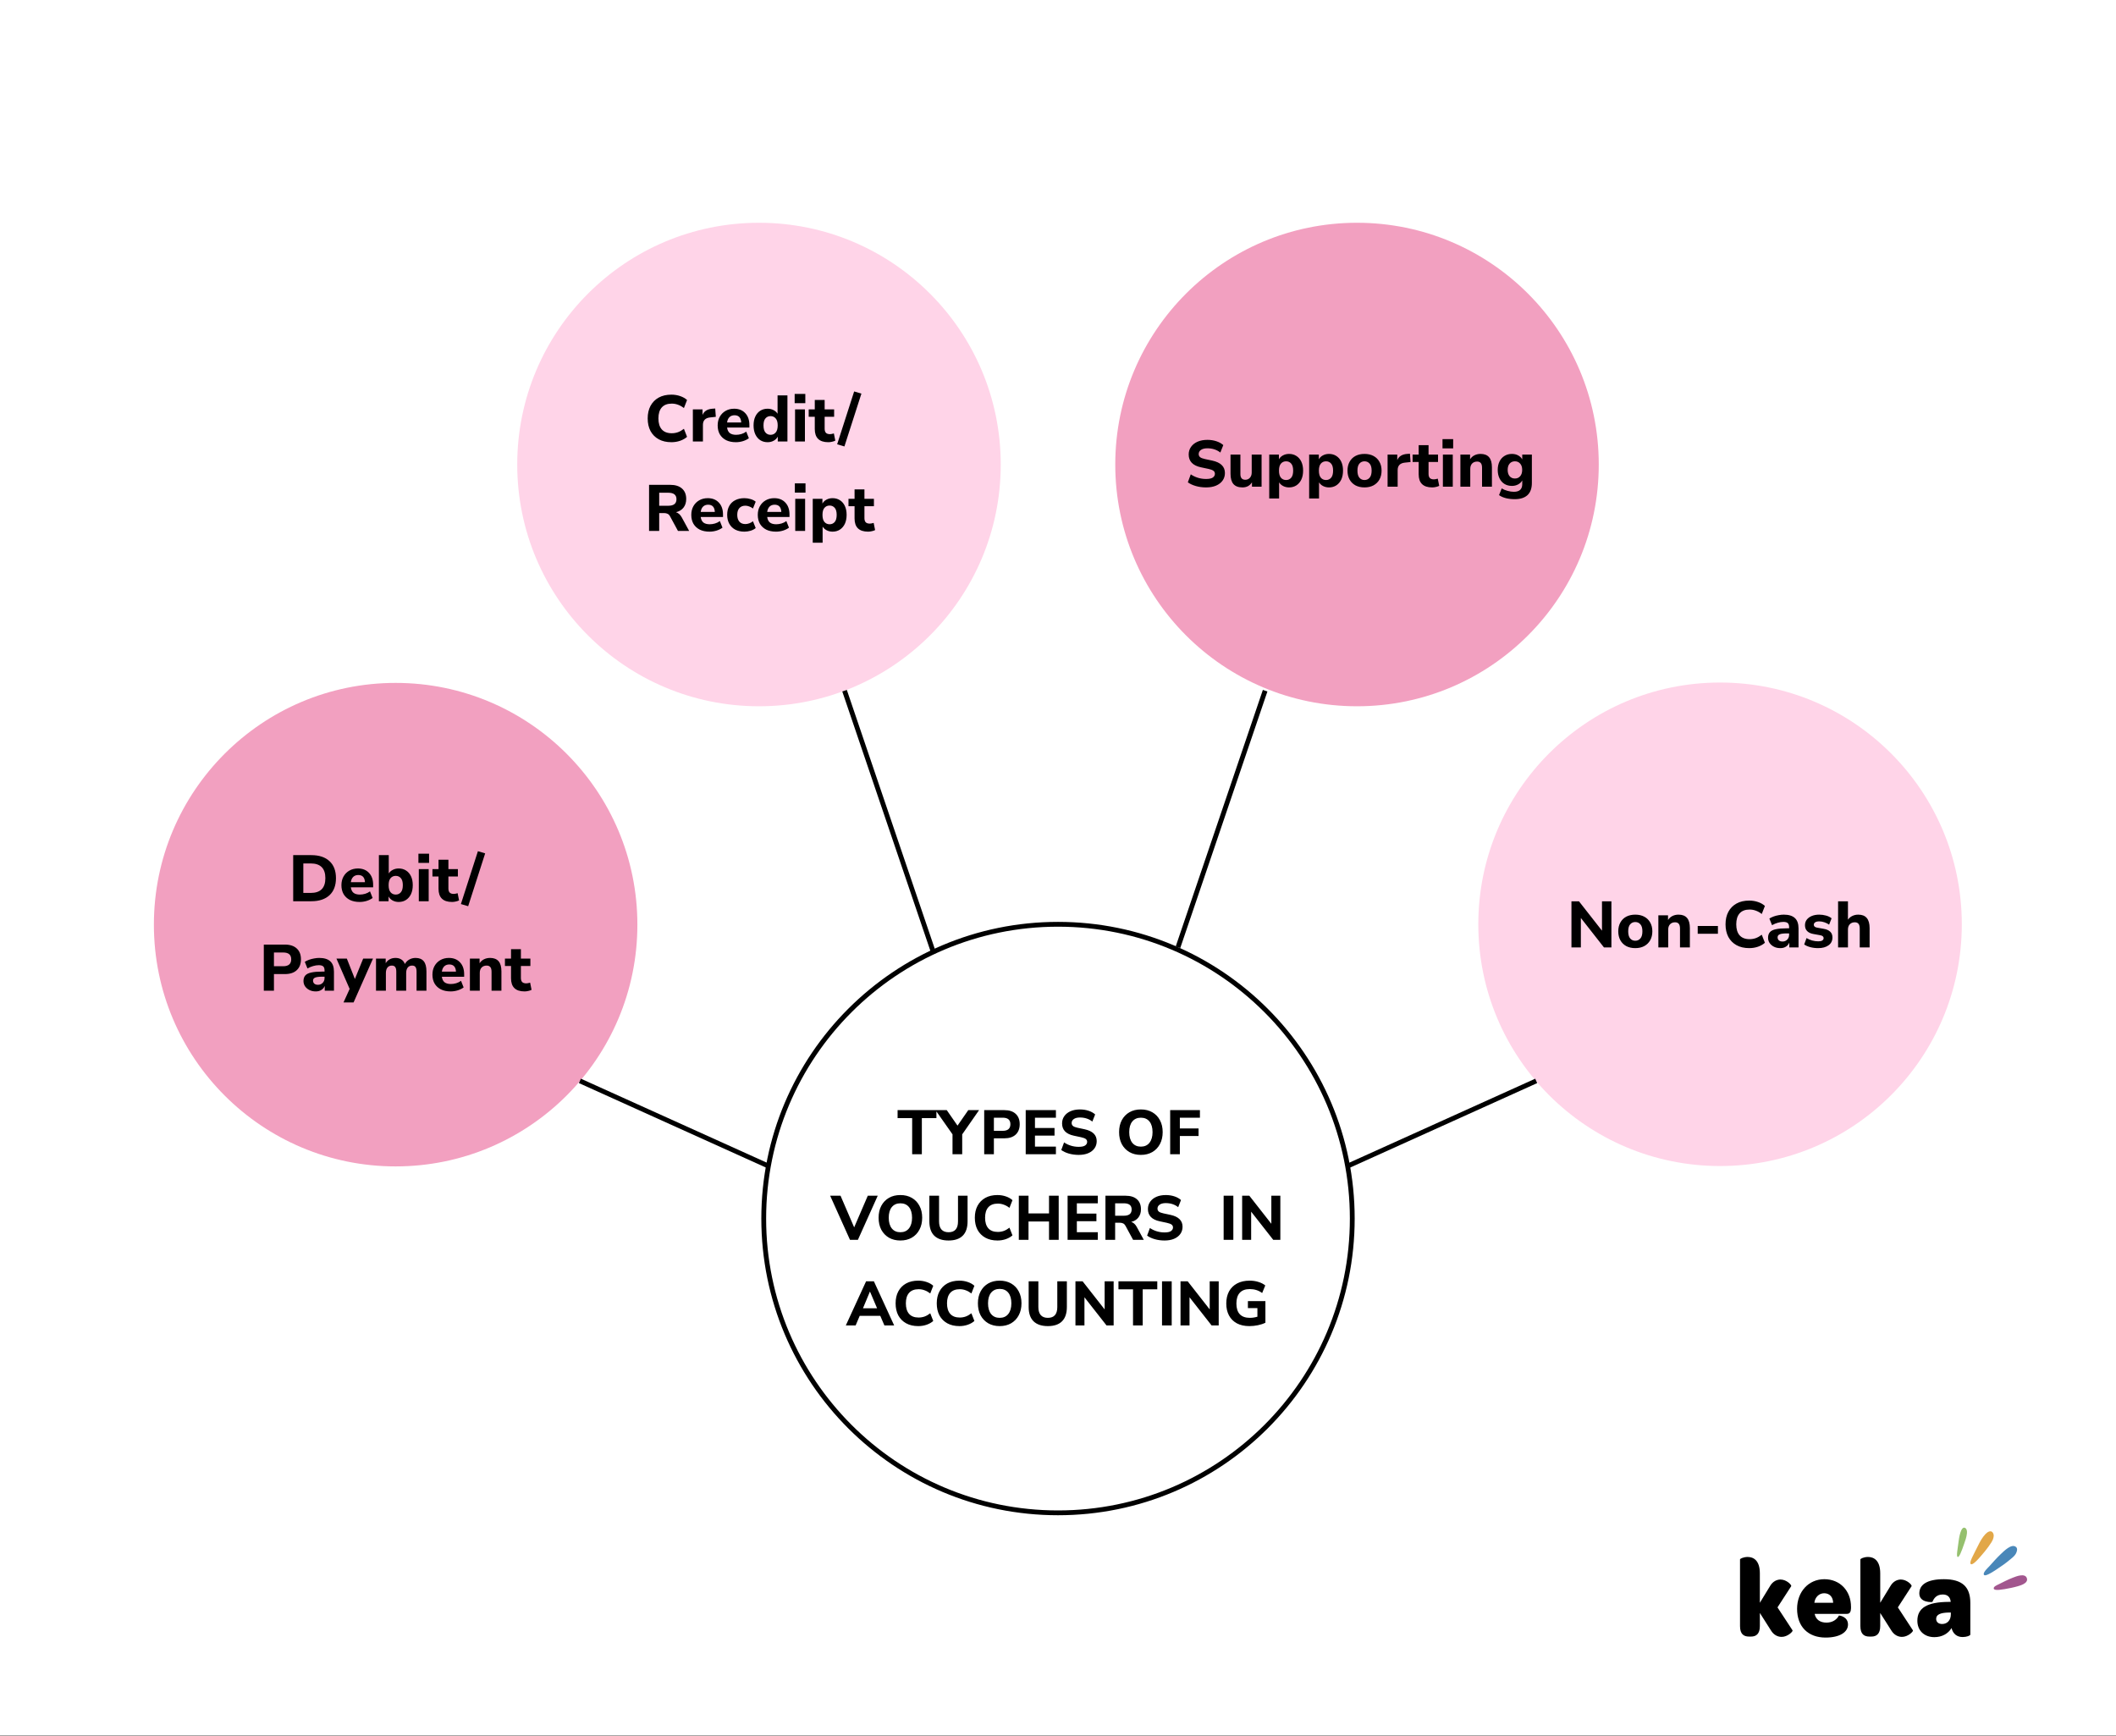 <svg width="2200" height="1805" viewBox="0 0 2200 1805" fill="none" xmlns="http://www.w3.org/2000/svg">
<rect x="0" y="0" width="2200" height="1805" fill="#333333" stroke="none"/>
<rect width="2200" height="1804.48" fill="white"/>
<path fill-rule="evenodd" clip-rule="evenodd" d="M2021.07 1641.86C2003.45 1641.86 1995.51 1647.56 1995.51 1656.68C1995.51 1666.61 2009.03 1665.78 2009.15 1665.44C2010.54 1661.94 2013.24 1657.75 2019.89 1657.75C2024.82 1657.75 2027.74 1660.43 2028.15 1665.44H2026.12C2003.46 1665.56 1993.47 1671.86 1993.47 1685.06C1993.47 1695.09 2000.43 1702.1 2011.18 1702.1C2018.92 1702.1 2025.47 1698.58 2029 1692.65C2030.62 1698.83 2034.69 1701.99 2040.59 1701.99C2044.57 1701.99 2048.54 1700.58 2048.54 1699.41V1666.5C2048.57 1649.92 2040.2 1641.86 2021.07 1641.86ZM2028.27 1678.5C2028.27 1684.34 2024.72 1688.43 2019.25 1688.43C2015.49 1688.43 2013.02 1686.44 2013.02 1683.07C2013.02 1678.64 2017.41 1676.75 2025.71 1676.52H2028.28V1678.51H2028.27V1678.5Z" fill="black"/>
<path fill-rule="evenodd" clip-rule="evenodd" d="M1988.89 1695.09L1973.21 1671.16L1987.5 1649.09C1988.04 1647.8 1982.55 1642.2 1976.32 1642.2C1972.77 1642.2 1968.38 1643.95 1965.49 1648.97L1954.87 1666.37V1635.78C1954.87 1622.13 1948.1 1618.74 1942.18 1618.74C1937.99 1618.74 1934.24 1620.49 1934.24 1621.3V1690.64C1934.24 1698.92 1938.11 1701.5 1943.58 1701.5H1945.72C1950.99 1701.5 1954.86 1698.7 1954.86 1690.64V1676.97L1966.34 1695.06C1969.35 1700.07 1973.75 1701.83 1977.5 1701.83C1983.63 1701.86 1989.41 1696.26 1988.89 1695.09Z" fill="black"/>
<path fill-rule="evenodd" clip-rule="evenodd" d="M1896.78 1641.86C1880.35 1641.86 1868.43 1654.93 1868.43 1672.67C1868.43 1691.22 1879.91 1702.54 1898.05 1702.54C1913.1 1702.54 1921.36 1696.7 1921.36 1688.99C1921.36 1680.47 1911.91 1679.42 1911.91 1679.65C1909.88 1683.62 1905.47 1687 1899.02 1687C1892.47 1687 1887.95 1683.98 1886.67 1677.9H1920.29C1923.4 1677.9 1924.38 1675.46 1924.48 1672.06V1670.67C1924.5 1653.99 1913.11 1641.86 1896.78 1641.86ZM1886.38 1666.39C1887.03 1660.67 1891.22 1656.46 1896.57 1656.46C1902.26 1656.46 1905.8 1660.43 1905.91 1666.39H1886.38Z" fill="black"/>
<path fill-rule="evenodd" clip-rule="evenodd" d="M1863.74 1695.09L1848.05 1671.16L1862.34 1649.09C1862.88 1647.8 1857.41 1642.2 1851.18 1642.2C1847.63 1642.2 1843.24 1643.95 1840.33 1648.97L1829.71 1666.37V1635.78C1829.71 1622.13 1822.94 1618.74 1817.04 1618.74C1812.85 1618.74 1809.1 1620.49 1809.1 1621.3V1690.64C1809.1 1698.92 1812.97 1701.5 1818.44 1701.5H1820.6C1825.86 1701.5 1829.72 1698.7 1829.72 1690.64V1676.97L1841.22 1695.06C1844.21 1700.07 1848.63 1701.83 1852.38 1701.83C1858.47 1701.86 1864.28 1696.26 1863.74 1695.09Z" fill="black"/>
<path fill-rule="evenodd" clip-rule="evenodd" d="M2045.04 1594.09C2044.72 1598.08 2042.83 1602.95 2042.11 1605.09C2039.41 1613 2036.98 1619.35 2035.38 1618.7C2033.8 1618.02 2035.25 1611.17 2036.33 1602.67C2036.74 1599.47 2038.63 1586.05 2043.19 1588.59C2044.84 1589.52 2045.24 1591.62 2045.04 1594.09Z" fill="#95C06E"/>
<path fill-rule="evenodd" clip-rule="evenodd" d="M2071.84 1600.98C2071.46 1601.85 2071.01 1602.69 2070.56 1603.38C2068.45 1606.78 2066.06 1609.97 2063.58 1613.01C2056.76 1621.27 2050.91 1627.79 2049 1626.08C2047.09 1624.35 2051.81 1616.7 2056.65 1606.77C2058.68 1602.6 2061.13 1598.29 2064.21 1595.01C2066.01 1593.1 2069.61 1590.48 2071.75 1593.24C2073.49 1595.5 2072.92 1598.48 2071.84 1600.98Z" fill="#E2A748"/>
<path fill-rule="evenodd" clip-rule="evenodd" d="M2103.64 1647.02C2101.57 1648.11 2099.18 1648.81 2097.72 1649.22C2095.52 1649.86 2093.29 1650.39 2091.04 1650.87C2081.48 1652.84 2073.58 1654.13 2072.92 1651.72C2072.33 1649.57 2076.21 1648.07 2077.53 1647.39C2082.52 1644.87 2087.59 1642.29 2092.77 1640.26C2096.17 1638.93 2105.35 1635.21 2107.29 1640.72C2108.34 1643.62 2106.25 1645.65 2103.64 1647.02Z" fill="#A2568E"/>
<path fill-rule="evenodd" clip-rule="evenodd" d="M2094.57 1617.17C2093.17 1618.84 2091.37 1620.21 2089.78 1621.52C2087.3 1623.61 2084.74 1625.55 2082.1 1627.4C2072.38 1634.21 2064.21 1639.48 2062.7 1637.31C2061.12 1635.05 2067.45 1629.38 2068.51 1628.19C2072.25 1624 2076 1619.75 2080.06 1615.9C2083.14 1613 2091.76 1604 2096.29 1608.61C2097.86 1610.22 2096.97 1613.12 2096.11 1614.85C2095.7 1615.7 2095.18 1616.45 2094.57 1617.17Z" fill="#4987B9"/>
<path d="M1100 1572.86C1268.97 1572.86 1405.95 1435.88 1405.95 1266.91C1405.95 1097.94 1268.97 960.96 1100 960.96C931.029 960.96 794.051 1097.94 794.051 1266.91C794.051 1435.88 931.029 1572.86 1100 1572.86Z" stroke="black" stroke-width="5" stroke-miterlimit="10"/>
<path d="M948.369 1200V1162.49H933.224V1154.17H973.589V1162.49H958.444V1200H948.369ZM990.326 1200V1179.33L972.646 1154.17H984.346L995.526 1170.29L1006.71 1154.17H1017.95L1000.4 1179.39V1200H990.326ZM1023.27 1200V1154.17H1044.2C1049.31 1154.17 1053.26 1155.47 1056.03 1158.07C1058.8 1160.63 1060.19 1164.21 1060.19 1168.8C1060.19 1173.39 1058.8 1176.99 1056.03 1179.59C1053.26 1182.19 1049.31 1183.49 1044.2 1183.49H1033.34V1200H1023.27ZM1033.34 1175.69H1042.51C1047.84 1175.69 1050.5 1173.39 1050.5 1168.8C1050.5 1164.29 1047.84 1162.04 1042.51 1162.04H1033.34V1175.69ZM1066.43 1200V1154.17H1097.83V1162.04H1076.05V1172.76H1096.4V1180.69H1076.05V1192.13H1097.83V1200H1066.43ZM1121.53 1200.72C1117.94 1200.72 1114.54 1200.26 1111.33 1199.35C1108.17 1198.44 1105.52 1197.2 1103.4 1195.64L1106.32 1187.71C1108.36 1189.14 1110.68 1190.27 1113.28 1191.09C1115.92 1191.92 1118.67 1192.33 1121.53 1192.33C1124.65 1192.33 1126.89 1191.85 1128.23 1190.9C1129.62 1189.9 1130.31 1188.67 1130.31 1187.19C1130.31 1185.94 1129.83 1184.94 1128.88 1184.2C1127.93 1183.47 1126.26 1182.84 1123.87 1182.32L1116.53 1180.76C1108.34 1179.03 1104.24 1174.78 1104.24 1168.02C1104.24 1165.12 1105.02 1162.58 1106.58 1160.41C1108.14 1158.2 1110.31 1156.49 1113.08 1155.28C1115.9 1154.07 1119.15 1153.46 1122.83 1153.46C1126 1153.46 1128.97 1153.91 1131.74 1154.82C1134.51 1155.73 1136.81 1157.01 1138.63 1158.66L1135.7 1166.07C1132.15 1163.25 1127.84 1161.84 1122.77 1161.84C1120.04 1161.84 1117.92 1162.39 1116.4 1163.47C1114.93 1164.51 1114.19 1165.87 1114.19 1167.56C1114.19 1168.82 1114.64 1169.84 1115.55 1170.62C1116.46 1171.4 1118.05 1172.03 1120.3 1172.5L1127.64 1174.06C1136.05 1175.88 1140.25 1180 1140.25 1186.41C1140.25 1189.27 1139.47 1191.79 1137.91 1193.95C1136.4 1196.08 1134.23 1197.75 1131.41 1198.96C1128.64 1200.13 1125.35 1200.72 1121.53 1200.72ZM1186.14 1200.72C1181.63 1200.72 1177.67 1199.74 1174.25 1197.79C1170.87 1195.8 1168.22 1193.04 1166.32 1189.53C1164.45 1185.98 1163.52 1181.82 1163.52 1177.05C1163.52 1172.29 1164.45 1168.15 1166.32 1164.64C1168.22 1161.09 1170.87 1158.33 1174.25 1156.38C1177.63 1154.43 1181.59 1153.46 1186.14 1153.46C1190.69 1153.46 1194.66 1154.43 1198.04 1156.38C1201.46 1158.33 1204.1 1161.09 1205.97 1164.64C1207.87 1168.15 1208.83 1172.27 1208.83 1176.99C1208.83 1181.76 1207.87 1185.92 1205.97 1189.47C1204.1 1193.02 1201.46 1195.8 1198.04 1197.79C1194.66 1199.74 1190.69 1200.72 1186.14 1200.72ZM1186.14 1192.13C1189.95 1192.13 1192.92 1190.81 1195.05 1188.17C1197.21 1185.48 1198.3 1181.78 1198.3 1177.05C1198.3 1172.29 1197.23 1168.6 1195.11 1166C1192.99 1163.36 1190 1162.04 1186.14 1162.04C1182.37 1162.04 1179.4 1163.36 1177.24 1166C1175.11 1168.6 1174.05 1172.29 1174.05 1177.05C1174.05 1181.78 1175.11 1185.48 1177.24 1188.17C1179.4 1190.81 1182.37 1192.13 1186.14 1192.13ZM1216.62 1200V1154.17H1247.56V1162.04H1226.69V1173.22H1246.13V1181.08H1226.69V1200H1216.62ZM883.716 1289L863.111 1243.17H873.901L888.071 1276.06L902.241 1243.17H912.576L891.971 1289H883.716ZM936.107 1289.72C931.6 1289.72 927.635 1288.74 924.212 1286.79C920.832 1284.8 918.188 1282.04 916.282 1278.53C914.418 1274.98 913.487 1270.82 913.487 1266.05C913.487 1261.29 914.418 1257.15 916.282 1253.64C918.188 1250.09 920.832 1247.33 924.212 1245.38C927.592 1243.43 931.557 1242.46 936.107 1242.46C940.657 1242.46 944.622 1243.43 948.002 1245.38C951.425 1247.33 954.068 1250.09 955.932 1253.64C957.838 1257.15 958.792 1261.27 958.792 1265.99C958.792 1270.76 957.838 1274.92 955.932 1278.47C954.068 1282.02 951.425 1284.8 948.002 1286.79C944.622 1288.74 940.657 1289.72 936.107 1289.72ZM936.107 1281.13C939.92 1281.13 942.888 1279.81 945.012 1277.17C947.178 1274.48 948.262 1270.78 948.262 1266.05C948.262 1261.29 947.2 1257.6 945.077 1255C942.953 1252.36 939.963 1251.04 936.107 1251.04C932.337 1251.04 929.368 1252.36 927.202 1255C925.078 1257.6 924.017 1261.29 924.017 1266.05C924.017 1270.78 925.078 1274.48 927.202 1277.17C929.368 1279.81 932.337 1281.13 936.107 1281.13ZM986.215 1289.72C979.715 1289.72 974.754 1288.05 971.33 1284.71C967.95 1281.37 966.26 1276.41 966.26 1269.82V1243.17H976.335V1269.89C976.335 1273.62 977.18 1276.43 978.87 1278.34C980.56 1280.2 983.009 1281.13 986.215 1281.13C992.759 1281.13 996.03 1277.39 996.03 1269.89V1243.17H1005.98V1269.82C1005.98 1276.41 1004.31 1281.37 1000.97 1284.71C997.634 1288.05 992.715 1289.72 986.215 1289.72ZM1037.12 1289.72C1032.18 1289.72 1027.96 1288.74 1024.45 1286.79C1020.94 1284.84 1018.23 1282.11 1016.32 1278.6C1014.46 1275.05 1013.53 1270.86 1013.53 1266.05C1013.53 1261.29 1014.46 1257.15 1016.32 1253.64C1018.23 1250.09 1020.94 1247.33 1024.45 1245.38C1027.96 1243.43 1032.18 1242.46 1037.12 1242.46C1040.15 1242.46 1043.06 1242.94 1045.83 1243.89C1048.6 1244.84 1050.88 1246.14 1052.66 1247.79L1049.54 1255.78C1047.59 1254.27 1045.61 1253.16 1043.62 1252.47C1041.67 1251.73 1039.61 1251.36 1037.45 1251.36C1033.07 1251.36 1029.75 1252.64 1027.5 1255.2C1025.29 1257.71 1024.19 1261.33 1024.19 1266.05C1024.19 1270.78 1025.29 1274.42 1027.5 1276.97C1029.75 1279.53 1033.07 1280.81 1037.45 1280.81C1039.61 1280.81 1041.67 1280.46 1043.62 1279.77C1045.61 1279.03 1047.59 1277.91 1049.54 1276.39L1052.66 1284.38C1050.88 1285.99 1048.6 1287.29 1045.83 1288.28C1043.06 1289.24 1040.15 1289.72 1037.12 1289.72ZM1059.26 1289V1243.17H1069.34V1261.57H1090.66V1243.17H1100.73V1289H1090.66V1269.95H1069.34V1289H1059.26ZM1109.98 1289V1243.17H1141.37V1251.04H1119.6V1261.76H1139.94V1269.69H1119.6V1281.13H1141.37V1289H1109.98ZM1149.33 1289V1243.17H1170.26C1175.38 1243.17 1179.32 1244.41 1182.09 1246.88C1184.87 1249.35 1186.25 1252.79 1186.25 1257.21C1186.25 1260.64 1185.37 1263.5 1183.59 1265.79C1181.86 1268.05 1179.36 1269.59 1176.11 1270.41C1178.41 1271.1 1180.3 1272.77 1181.77 1275.41L1189.18 1289H1178.06L1170.13 1274.37C1169.48 1273.2 1168.68 1272.4 1167.73 1271.97C1166.78 1271.49 1165.65 1271.25 1164.35 1271.25H1159.41V1289H1149.33ZM1159.41 1263.97H1168.44C1173.86 1263.97 1176.57 1261.81 1176.57 1257.47C1176.57 1253.18 1173.86 1251.04 1168.44 1251.04H1159.41V1263.97ZM1210.78 1289.72C1207.19 1289.72 1203.78 1289.26 1200.58 1288.35C1197.41 1287.44 1194.77 1286.2 1192.65 1284.64L1195.57 1276.71C1197.61 1278.14 1199.93 1279.27 1202.53 1280.09C1205.17 1280.92 1207.92 1281.33 1210.78 1281.33C1213.9 1281.33 1216.13 1280.85 1217.48 1279.9C1218.86 1278.9 1219.56 1277.67 1219.56 1276.19C1219.56 1274.94 1219.08 1273.94 1218.13 1273.2C1217.17 1272.47 1215.51 1271.84 1213.12 1271.32L1205.78 1269.76C1197.59 1268.03 1193.49 1263.78 1193.49 1257.02C1193.49 1254.12 1194.27 1251.58 1195.83 1249.41C1197.39 1247.2 1199.56 1245.49 1202.33 1244.28C1205.15 1243.07 1208.4 1242.46 1212.08 1242.46C1215.25 1242.46 1218.21 1242.91 1220.99 1243.82C1223.76 1244.73 1226.06 1246.01 1227.88 1247.66L1224.95 1255.07C1221.4 1252.25 1217.09 1250.84 1212.02 1250.84C1209.29 1250.84 1207.16 1251.39 1205.65 1252.47C1204.17 1253.51 1203.44 1254.87 1203.44 1256.56C1203.44 1257.82 1203.89 1258.84 1204.8 1259.62C1205.71 1260.4 1207.29 1261.03 1209.55 1261.5L1216.89 1263.06C1225.3 1264.88 1229.5 1269 1229.5 1275.41C1229.5 1278.27 1228.72 1280.79 1227.16 1282.95C1225.65 1285.08 1223.48 1286.75 1220.66 1287.96C1217.89 1289.13 1214.6 1289.72 1210.78 1289.72ZM1272.22 1289V1243.17H1282.3V1289H1272.22ZM1291.46 1289V1243.17H1298.93L1321.81 1272.36V1243.17H1331.17V1289H1323.76L1300.82 1259.75V1289H1291.46ZM879.404 1378L900.464 1332.17H908.589L929.649 1378H919.509L915.219 1368.05H893.834L889.609 1378H879.404ZM904.429 1342.9L897.214 1360.19H911.904L904.559 1342.9H904.429ZM954.76 1378.72C949.82 1378.72 945.595 1377.74 942.085 1375.79C938.575 1373.84 935.867 1371.11 933.96 1367.6C932.097 1364.05 931.165 1359.86 931.165 1355.05C931.165 1350.29 932.097 1346.15 933.96 1342.64C935.867 1339.09 938.575 1336.33 942.085 1334.38C945.595 1332.43 949.82 1331.46 954.76 1331.46C957.793 1331.46 960.697 1331.94 963.47 1332.89C966.243 1333.84 968.518 1335.14 970.295 1336.79L967.175 1344.78C965.225 1343.27 963.253 1342.16 961.26 1341.47C959.31 1340.73 957.252 1340.36 955.085 1340.36C950.708 1340.36 947.393 1341.64 945.14 1344.2C942.93 1346.71 941.825 1350.33 941.825 1355.05C941.825 1359.78 942.93 1363.42 945.14 1365.97C947.393 1368.53 950.708 1369.81 955.085 1369.81C957.252 1369.81 959.31 1369.46 961.26 1368.77C963.253 1368.03 965.225 1366.91 967.175 1365.39L970.295 1373.38C968.518 1374.99 966.243 1376.29 963.47 1377.28C960.697 1378.24 957.793 1378.72 954.76 1378.72ZM997.543 1378.72C992.603 1378.72 988.378 1377.74 984.868 1375.79C981.358 1373.84 978.65 1371.11 976.743 1367.6C974.88 1364.05 973.948 1359.86 973.948 1355.05C973.948 1350.29 974.88 1346.15 976.743 1342.64C978.65 1339.09 981.358 1336.33 984.868 1334.38C988.378 1332.43 992.603 1331.46 997.543 1331.46C1000.58 1331.46 1003.48 1331.94 1006.25 1332.89C1009.03 1333.84 1011.3 1335.14 1013.08 1336.79L1009.96 1344.78C1008.01 1343.27 1006.04 1342.16 1004.04 1341.47C1002.09 1340.73 1000.03 1340.36 997.868 1340.36C993.492 1340.36 990.177 1341.64 987.923 1344.2C985.713 1346.71 984.608 1350.33 984.608 1355.05C984.608 1359.78 985.713 1363.42 987.923 1365.97C990.177 1368.53 993.492 1369.81 997.868 1369.81C1000.03 1369.81 1002.09 1369.46 1004.04 1368.77C1006.04 1368.03 1008.01 1366.91 1009.96 1365.39L1013.08 1373.38C1011.3 1374.99 1009.03 1376.29 1006.25 1377.28C1003.48 1378.24 1000.58 1378.72 997.543 1378.72ZM1039.35 1378.72C1034.84 1378.72 1030.88 1377.74 1027.46 1375.79C1024.08 1373.8 1021.43 1371.04 1019.53 1367.53C1017.66 1363.98 1016.73 1359.82 1016.73 1355.05C1016.73 1350.29 1017.66 1346.15 1019.53 1342.64C1021.43 1339.09 1024.08 1336.33 1027.46 1334.38C1030.84 1332.43 1034.8 1331.46 1039.35 1331.46C1043.9 1331.46 1047.87 1332.43 1051.25 1334.38C1054.67 1336.33 1057.31 1339.09 1059.18 1342.64C1061.08 1346.15 1062.04 1350.27 1062.04 1354.99C1062.04 1359.76 1061.08 1363.92 1059.18 1367.47C1057.31 1371.02 1054.67 1373.8 1051.25 1375.79C1047.87 1377.74 1043.9 1378.72 1039.35 1378.72ZM1039.35 1370.13C1043.16 1370.13 1046.13 1368.81 1048.26 1366.17C1050.42 1363.48 1051.51 1359.78 1051.51 1355.05C1051.51 1350.29 1050.44 1346.6 1048.32 1344C1046.2 1341.36 1043.21 1340.04 1039.35 1340.04C1035.58 1340.04 1032.61 1341.36 1030.45 1344C1028.32 1346.6 1027.26 1350.29 1027.26 1355.05C1027.26 1359.78 1028.32 1363.48 1030.45 1366.17C1032.61 1368.81 1035.58 1370.13 1039.35 1370.13ZM1089.46 1378.72C1082.96 1378.72 1078 1377.05 1074.57 1373.71C1071.19 1370.37 1069.5 1365.41 1069.5 1358.82V1332.17H1079.58V1358.89C1079.58 1362.62 1080.42 1365.43 1082.11 1367.34C1083.8 1369.2 1086.25 1370.13 1089.46 1370.13C1096 1370.13 1099.27 1366.39 1099.27 1358.89V1332.17H1109.22V1358.82C1109.22 1365.41 1107.55 1370.37 1104.21 1373.71C1100.88 1377.05 1095.96 1378.72 1089.46 1378.72ZM1118.14 1378V1332.17H1125.61L1148.49 1361.36V1332.17H1157.85V1378H1150.44L1127.5 1348.75V1378H1118.14ZM1178 1378V1340.49H1162.85V1332.17H1203.22V1340.49H1188.07V1378H1178ZM1208.15 1378V1332.17H1218.22V1378H1208.15ZM1227.38 1378V1332.17H1234.85L1257.73 1361.36V1332.17H1267.09V1378H1259.68L1236.74 1348.75V1378H1227.38ZM1299 1378.72C1293.85 1378.72 1289.47 1377.74 1285.87 1375.79C1282.32 1373.84 1279.61 1371.11 1277.75 1367.6C1275.89 1364.09 1274.95 1359.97 1274.95 1355.25C1274.95 1350.4 1275.91 1346.19 1277.81 1342.64C1279.76 1339.09 1282.56 1336.33 1286.2 1334.38C1289.84 1332.43 1294.22 1331.46 1299.33 1331.46C1302.54 1331.46 1305.57 1331.91 1308.43 1332.82C1311.33 1333.73 1313.69 1334.95 1315.51 1336.46L1312.26 1344.33C1310.27 1342.86 1308.23 1341.82 1306.15 1341.21C1304.07 1340.56 1301.82 1340.23 1299.39 1340.23C1294.76 1340.23 1291.27 1341.53 1288.93 1344.13C1286.63 1346.69 1285.48 1350.4 1285.48 1355.25C1285.48 1360.15 1286.65 1363.85 1288.99 1366.36C1291.38 1368.88 1294.89 1370.13 1299.52 1370.13C1301.99 1370.13 1304.59 1369.74 1307.32 1368.96V1359.99H1297.44V1352.71H1315.64V1375.2C1313.39 1376.33 1310.79 1377.2 1307.84 1377.8C1304.9 1378.41 1301.95 1378.72 1299 1378.72Z" fill="black"/>
<path d="M1410.88 734.29C1549.69 734.29 1662.22 621.761 1662.22 482.95C1662.22 344.139 1549.69 231.61 1410.88 231.61C1272.07 231.61 1159.54 344.139 1159.54 482.95C1159.54 621.761 1272.07 734.29 1410.88 734.29Z" fill="#F2A0C0"/>
<path d="M789.117 734.29C927.929 734.29 1040.46 621.761 1040.46 482.95C1040.46 344.139 927.929 231.61 789.117 231.61C650.306 231.61 537.777 344.139 537.777 482.95C537.777 621.761 650.306 734.29 789.117 734.29Z" fill="#FFD4E8"/>
<path d="M698.084 459.748C692.916 459.748 688.496 458.728 684.824 456.688C681.152 454.648 678.319 451.792 676.324 448.12C674.375 444.403 673.4 440.028 673.4 434.996C673.4 430.01 674.375 425.68 676.324 422.008C678.319 418.291 681.152 415.412 684.824 413.372C688.496 411.332 692.916 410.312 698.084 410.312C701.257 410.312 704.295 410.811 707.196 411.808C710.097 412.806 712.477 414.166 714.336 415.888L711.072 424.252C709.032 422.666 706.969 421.51 704.884 420.784C702.844 420.014 700.691 419.628 698.424 419.628C693.845 419.628 690.377 420.966 688.02 423.64C685.708 426.27 684.552 430.055 684.552 434.996C684.552 439.938 685.708 443.746 688.02 446.42C690.377 449.095 693.845 450.432 698.424 450.432C700.691 450.432 702.844 450.07 704.884 449.344C706.969 448.574 709.032 447.395 711.072 445.808L714.336 454.172C712.477 455.85 710.097 457.21 707.196 458.252C704.295 459.25 701.257 459.748 698.084 459.748ZM720.362 459V425.612H730.426V431.392C732.013 427.494 735.413 425.34 740.626 424.932L743.618 424.728L744.23 433.364L738.45 433.976C733.373 434.475 730.834 437.059 730.834 441.728V459H720.362ZM765.128 459.748C761.184 459.748 757.784 459.046 754.928 457.64C752.117 456.19 749.941 454.172 748.4 451.588C746.904 448.959 746.156 445.876 746.156 442.34C746.156 438.895 746.881 435.88 748.332 433.296C749.828 430.667 751.845 428.627 754.384 427.176C756.968 425.68 759.937 424.932 763.292 424.932C768.142 424.932 771.996 426.474 774.852 429.556C777.708 432.594 779.136 436.719 779.136 441.932V444.516H755.948C756.31 447.146 757.262 449.072 758.804 450.296C760.39 451.475 762.566 452.064 765.332 452.064C767.145 452.064 768.981 451.792 770.84 451.248C772.698 450.704 774.376 449.866 775.872 448.732L778.592 455.6C776.914 456.87 774.852 457.89 772.404 458.66C770.001 459.386 767.576 459.748 765.128 459.748ZM763.7 431.732C761.524 431.732 759.756 432.39 758.396 433.704C757.081 435.019 756.265 436.855 755.948 439.212H770.636C770.364 434.226 768.052 431.732 763.7 431.732ZM798.096 459.748C795.195 459.748 792.633 459.046 790.412 457.64C788.236 456.19 786.536 454.172 785.312 451.588C784.088 448.959 783.476 445.854 783.476 442.272C783.476 438.691 784.088 435.608 785.312 433.024C786.536 430.44 788.236 428.446 790.412 427.04C792.633 425.635 795.195 424.932 798.096 424.932C800.317 424.932 802.357 425.408 804.216 426.36C806.075 427.312 807.48 428.582 808.432 430.168V411.06H818.7V459H808.636V453.968C807.729 455.736 806.324 457.142 804.42 458.184C802.561 459.227 800.453 459.748 798.096 459.748ZM801.156 452.064C803.332 452.064 805.1 451.271 806.46 449.684C807.865 448.098 808.568 445.627 808.568 442.272C808.568 438.963 807.865 436.538 806.46 434.996C805.1 433.41 803.332 432.616 801.156 432.616C798.98 432.616 797.212 433.41 795.852 434.996C794.492 436.538 793.812 438.963 793.812 442.272C793.812 445.627 794.492 448.098 795.852 449.684C797.212 451.271 798.98 452.064 801.156 452.064ZM826.204 419.152V409.564H837.288V419.152H826.204ZM826.612 459V425.612H836.88V459H826.612ZM861.195 459.748C851.811 459.748 847.119 455.192 847.119 446.08V433.296H840.795V425.612H847.119V415.82H857.387V425.612H867.247V433.296H857.387V445.672C857.387 447.576 857.818 449.004 858.679 449.956C859.586 450.908 861.014 451.384 862.963 451.384C863.553 451.384 864.165 451.316 864.799 451.18C865.479 451.044 866.205 450.863 866.975 450.636L868.471 458.116C867.519 458.615 866.386 459 865.071 459.272C863.757 459.59 862.465 459.748 861.195 459.748ZM877.93 464.168L870.382 461.924L888.062 406.98L895.61 409.224L877.93 464.168ZM674.828 552V504.06H696.724C702.073 504.06 706.199 505.352 709.1 507.936C712.001 510.52 713.452 514.124 713.452 518.748C713.452 522.33 712.523 525.322 710.664 527.724C708.851 530.082 706.244 531.691 702.844 532.552C705.247 533.278 707.219 535.023 708.76 537.788L716.512 552H704.884L696.588 536.7C695.908 535.476 695.069 534.638 694.072 534.184C693.075 533.686 691.896 533.436 690.536 533.436H685.368V552H674.828ZM685.368 525.82H694.82C700.487 525.82 703.32 523.554 703.32 519.02C703.32 514.532 700.487 512.288 694.82 512.288H685.368V525.82ZM737.702 552.748C733.758 552.748 730.358 552.046 727.502 550.64C724.691 549.19 722.515 547.172 720.974 544.588C719.478 541.959 718.73 538.876 718.73 535.34C718.73 531.895 719.455 528.88 720.906 526.296C722.402 523.667 724.419 521.627 726.958 520.176C729.542 518.68 732.511 517.932 735.866 517.932C740.717 517.932 744.57 519.474 747.426 522.556C750.282 525.594 751.71 529.719 751.71 534.932V537.516H728.522C728.885 540.146 729.837 542.072 731.378 543.296C732.965 544.475 735.141 545.064 737.906 545.064C739.719 545.064 741.555 544.792 743.414 544.248C745.273 543.704 746.95 542.866 748.446 541.732L751.166 548.6C749.489 549.87 747.426 550.89 744.978 551.66C742.575 552.386 740.15 552.748 737.702 552.748ZM736.274 524.732C734.098 524.732 732.33 525.39 730.97 526.704C729.655 528.019 728.839 529.855 728.522 532.212H743.21C742.938 527.226 740.626 524.732 736.274 524.732ZM773.934 552.748C770.308 552.748 767.134 552.046 764.414 550.64C761.74 549.19 759.677 547.15 758.226 544.52C756.776 541.891 756.05 538.786 756.05 535.204C756.05 531.623 756.776 528.54 758.226 525.956C759.677 523.372 761.74 521.4 764.414 520.04C767.134 518.635 770.308 517.932 773.934 517.932C776.065 517.932 778.218 518.25 780.394 518.884C782.57 519.519 784.338 520.426 785.698 521.604L782.842 528.676C781.709 527.77 780.44 527.067 779.034 526.568C777.629 526.024 776.269 525.752 774.954 525.752C772.28 525.752 770.194 526.591 768.698 528.268C767.248 529.9 766.522 532.235 766.522 535.272C766.522 538.264 767.248 540.622 768.698 542.344C770.194 544.022 772.28 544.86 774.954 544.86C776.224 544.86 777.561 544.611 778.966 544.112C780.417 543.614 781.709 542.888 782.842 541.936L785.698 549.008C784.338 550.187 782.57 551.116 780.394 551.796C778.218 552.431 776.065 552.748 773.934 552.748ZM806.831 552.748C802.887 552.748 799.487 552.046 796.631 550.64C793.82 549.19 791.644 547.172 790.103 544.588C788.607 541.959 787.859 538.876 787.859 535.34C787.859 531.895 788.584 528.88 790.035 526.296C791.531 523.667 793.548 521.627 796.087 520.176C798.671 518.68 801.64 517.932 804.995 517.932C809.846 517.932 813.699 519.474 816.555 522.556C819.411 525.594 820.839 529.719 820.839 534.932V537.516H797.651C798.014 540.146 798.966 542.072 800.507 543.296C802.094 544.475 804.27 545.064 807.035 545.064C808.848 545.064 810.684 544.792 812.543 544.248C814.402 543.704 816.079 542.866 817.575 541.732L820.295 548.6C818.618 549.87 816.555 550.89 814.107 551.66C811.704 552.386 809.279 552.748 806.831 552.748ZM805.403 524.732C803.227 524.732 801.459 525.39 800.099 526.704C798.784 528.019 797.968 529.855 797.651 532.212H812.339C812.067 527.226 809.755 524.732 805.403 524.732ZM826.403 512.152V502.564H837.487V512.152H826.403ZM826.811 552V518.612H837.079V552H826.811ZM845.007 564.24V518.612H855.071V523.576C855.977 521.854 857.36 520.494 859.219 519.496C861.123 518.454 863.253 517.932 865.611 517.932C868.512 517.932 871.051 518.635 873.227 520.04C875.448 521.446 877.171 523.44 878.395 526.024C879.619 528.608 880.231 531.691 880.231 535.272C880.231 538.854 879.619 541.959 878.395 544.588C877.171 547.172 875.448 549.19 873.227 550.64C871.051 552.046 868.512 552.748 865.611 552.748C863.389 552.748 861.349 552.272 859.491 551.32C857.677 550.368 856.272 549.099 855.275 547.512V564.24H845.007ZM862.551 545.064C864.727 545.064 866.495 544.271 867.855 542.684C869.215 541.098 869.895 538.627 869.895 535.272C869.895 531.963 869.215 529.538 867.855 527.996C866.495 526.41 864.727 525.616 862.551 525.616C860.329 525.616 858.539 526.41 857.179 527.996C855.819 529.538 855.139 531.963 855.139 535.272C855.139 538.627 855.819 541.098 857.179 542.684C858.539 544.271 860.329 545.064 862.551 545.064ZM902.566 552.748C893.182 552.748 888.49 548.192 888.49 539.08V526.296H882.166V518.612H888.49V508.82H898.758V518.612H908.618V526.296H898.758V538.672C898.758 540.576 899.189 542.004 900.05 542.956C900.957 543.908 902.385 544.384 904.334 544.384C904.924 544.384 905.536 544.316 906.17 544.18C906.85 544.044 907.576 543.863 908.346 543.636L909.842 551.116C908.89 551.615 907.757 552 906.442 552.272C905.128 552.59 903.836 552.748 902.566 552.748Z" fill="black"/>
<path d="M1788.34 1212.3C1927.15 1212.3 2039.68 1099.77 2039.68 960.96C2039.68 822.149 1927.15 709.62 1788.34 709.62C1649.53 709.62 1537 822.149 1537 960.96C1537 1099.77 1649.53 1212.3 1788.34 1212.3Z" fill="#FFD4E8"/>
<path d="M1633.83 985V937.06H1641.65L1665.58 967.592V937.06H1675.38V985H1667.62L1643.62 954.4V985H1633.83ZM1700.19 985.748C1696.61 985.748 1693.48 985.045 1690.81 983.64C1688.18 982.189 1686.14 980.172 1684.69 977.588C1683.24 974.959 1682.51 971.853 1682.51 968.272C1682.51 964.736 1683.24 961.676 1684.69 959.092C1686.14 956.463 1688.18 954.445 1690.81 953.04C1693.48 951.635 1696.61 950.932 1700.19 950.932C1703.77 950.932 1706.88 951.635 1709.51 953.04C1712.18 954.445 1714.24 956.463 1715.7 959.092C1717.19 961.676 1717.94 964.736 1717.94 968.272C1717.94 971.853 1717.19 974.959 1715.7 977.588C1714.24 980.172 1712.18 982.189 1709.51 983.64C1706.88 985.045 1703.77 985.748 1700.19 985.748ZM1700.19 978.064C1702.37 978.064 1704.14 977.271 1705.5 975.684C1706.9 974.097 1707.6 971.627 1707.6 968.272C1707.6 964.963 1706.9 962.537 1705.5 960.996C1704.14 959.409 1702.37 958.616 1700.19 958.616C1698.02 958.616 1696.25 959.409 1694.89 960.996C1693.53 962.537 1692.85 964.963 1692.85 968.272C1692.85 971.627 1693.53 974.097 1694.89 975.684C1696.25 977.271 1698.02 978.064 1700.19 978.064ZM1724.19 985V951.612H1734.25V956.508C1735.38 954.695 1736.9 953.312 1738.81 952.36C1740.71 951.408 1742.84 950.932 1745.2 950.932C1749.14 950.932 1752.09 952.088 1754.04 954.4C1755.99 956.667 1756.96 960.18 1756.96 964.94V985H1746.69V965.416C1746.69 963.104 1746.26 961.449 1745.4 960.452C1744.54 959.409 1743.27 958.888 1741.59 958.888C1739.42 958.888 1737.67 959.568 1736.36 960.928C1735.09 962.288 1734.45 964.101 1734.45 966.368V985H1724.19ZM1765.1 970.788V962.696H1786.12V970.788H1765.1ZM1818.72 985.748C1813.55 985.748 1809.13 984.728 1805.46 982.688C1801.78 980.648 1798.95 977.792 1796.96 974.12C1795.01 970.403 1794.03 966.028 1794.03 960.996C1794.03 956.009 1795.01 951.68 1796.96 948.008C1798.95 944.291 1801.78 941.412 1805.46 939.372C1809.13 937.332 1813.55 936.312 1818.72 936.312C1821.89 936.312 1824.93 936.811 1827.83 937.808C1830.73 938.805 1833.11 940.165 1834.97 941.888L1831.7 950.252C1829.66 948.665 1827.6 947.509 1825.52 946.784C1823.48 946.013 1821.32 945.628 1819.06 945.628C1814.48 945.628 1811.01 946.965 1808.65 949.64C1806.34 952.269 1805.18 956.055 1805.18 960.996C1805.18 965.937 1806.34 969.745 1808.65 972.42C1811.01 975.095 1814.48 976.432 1819.06 976.432C1821.32 976.432 1823.48 976.069 1825.52 975.344C1827.6 974.573 1829.66 973.395 1831.7 971.808L1834.97 980.172C1833.11 981.849 1830.73 983.209 1827.83 984.252C1824.93 985.249 1821.89 985.748 1818.72 985.748ZM1851.02 985.748C1848.53 985.748 1846.33 985.272 1844.43 984.32C1842.52 983.368 1841 982.076 1839.87 980.444C1838.78 978.812 1838.24 976.976 1838.24 974.936C1838.24 972.533 1838.87 970.607 1840.14 969.156C1841.41 967.705 1843.47 966.685 1846.33 966.096C1849.19 965.461 1852.97 965.144 1857.69 965.144H1860.13V963.988C1860.13 961.993 1859.68 960.588 1858.77 959.772C1857.87 958.911 1856.33 958.48 1854.15 958.48C1852.34 958.48 1850.41 958.775 1848.37 959.364C1846.37 959.908 1844.38 960.747 1842.39 961.88L1839.6 955.012C1840.78 954.241 1842.2 953.539 1843.88 952.904C1845.6 952.269 1847.39 951.793 1849.25 951.476C1851.11 951.113 1852.88 950.932 1854.56 950.932C1859.73 950.932 1863.58 952.111 1866.12 954.468C1868.66 956.78 1869.93 960.384 1869.93 965.28V985H1860.34V979.968C1859.66 981.736 1858.5 983.141 1856.87 984.184C1855.28 985.227 1853.33 985.748 1851.02 985.748ZM1853.33 978.88C1855.24 978.88 1856.85 978.223 1858.16 976.908C1859.48 975.593 1860.13 973.893 1860.13 971.808V970.448H1857.75C1854.26 970.448 1851.79 970.765 1850.34 971.4C1848.89 971.989 1848.17 973.032 1848.17 974.528C1848.17 975.797 1848.6 976.84 1849.46 977.656C1850.36 978.472 1851.66 978.88 1853.33 978.88ZM1890.37 985.748C1887.42 985.748 1884.68 985.408 1882.14 984.728C1879.6 984.048 1877.49 983.119 1875.82 981.94L1878.26 975.276C1879.94 976.319 1881.85 977.157 1883.98 977.792C1886.15 978.381 1888.31 978.676 1890.44 978.676C1892.34 978.676 1893.75 978.381 1894.65 977.792C1895.56 977.157 1896.01 976.341 1896.01 975.344C1896.01 973.757 1894.86 972.76 1892.54 972.352L1885.4 971.06C1882.55 970.561 1880.37 969.541 1878.88 968C1877.38 966.459 1876.63 964.441 1876.63 961.948C1876.63 959.681 1877.27 957.732 1878.54 956.1C1879.81 954.468 1881.55 953.199 1883.77 952.292C1885.99 951.385 1888.56 950.932 1891.46 950.932C1893.86 950.932 1896.19 951.249 1898.46 951.884C1900.73 952.473 1902.68 953.425 1904.31 954.74L1901.72 961.336C1900.36 960.339 1898.73 959.523 1896.83 958.888C1894.97 958.253 1893.22 957.936 1891.59 957.936C1889.55 957.936 1888.08 958.276 1887.17 958.956C1886.27 959.591 1885.81 960.407 1885.81 961.404C1885.81 962.991 1886.88 963.988 1889.01 964.396L1896.15 965.688C1899.1 966.187 1901.34 967.184 1902.88 968.68C1904.42 970.131 1905.19 972.125 1905.19 974.664C1905.19 978.155 1903.83 980.875 1901.11 982.824C1898.39 984.773 1894.81 985.748 1890.37 985.748ZM1911.05 985V937.06H1921.32V956.168C1922.5 954.445 1924.02 953.153 1925.88 952.292C1927.74 951.385 1929.8 950.932 1932.07 950.932C1939.91 950.932 1943.83 955.601 1943.83 964.94V985H1933.56V965.416C1933.56 963.104 1933.13 961.449 1932.27 960.452C1931.41 959.409 1930.14 958.888 1928.46 958.888C1926.29 958.888 1924.54 959.568 1923.23 960.928C1921.96 962.288 1921.32 964.101 1921.32 966.368V985H1911.05Z" fill="black"/>
<path d="M411.34 1212.68C550.151 1212.68 662.68 1100.15 662.68 961.34C662.68 822.529 550.151 710 411.34 710C272.529 710 160 822.529 160 961.34C160 1100.15 272.529 1212.68 411.34 1212.68Z" fill="#F2A0C0"/>
<path d="M304.83 937V889.06H323.598C331.758 889.06 338.082 891.145 342.57 895.316C347.058 899.441 349.302 905.335 349.302 912.996C349.302 920.657 347.058 926.573 342.57 930.744C338.082 934.915 331.758 937 323.598 937H304.83ZM315.37 928.364H322.986C333.186 928.364 338.286 923.241 338.286 912.996C338.286 902.796 333.186 897.696 322.986 897.696H315.37V928.364ZM373.946 937.748C370.002 937.748 366.602 937.045 363.746 935.64C360.935 934.189 358.759 932.172 357.218 929.588C355.722 926.959 354.974 923.876 354.974 920.34C354.974 916.895 355.699 913.88 357.15 911.296C358.646 908.667 360.663 906.627 363.202 905.176C365.786 903.68 368.755 902.932 372.11 902.932C376.961 902.932 380.814 904.473 383.67 907.556C386.526 910.593 387.954 914.719 387.954 919.932V922.516H364.766C365.129 925.145 366.081 927.072 367.622 928.296C369.209 929.475 371.385 930.064 374.15 930.064C375.963 930.064 377.799 929.792 379.658 929.248C381.517 928.704 383.194 927.865 384.69 926.732L387.41 933.6C385.733 934.869 383.67 935.889 381.222 936.66C378.819 937.385 376.394 937.748 373.946 937.748ZM372.518 909.732C370.342 909.732 368.574 910.389 367.214 911.704C365.899 913.019 365.083 914.855 364.766 917.212H379.454C379.182 912.225 376.87 909.732 372.518 909.732ZM414.53 937.748C412.173 937.748 410.042 937.227 408.138 936.184C406.28 935.141 404.897 933.759 403.99 932.036V937H393.926V889.06H404.194V908.1C405.192 906.513 406.597 905.267 408.41 904.36C410.269 903.408 412.309 902.932 414.53 902.932C417.432 902.932 419.97 903.635 422.146 905.04C424.368 906.445 426.09 908.44 427.314 911.024C428.538 913.608 429.15 916.691 429.15 920.272C429.15 923.853 428.538 926.959 427.314 929.588C426.09 932.172 424.368 934.189 422.146 935.64C419.97 937.045 417.432 937.748 414.53 937.748ZM411.47 930.064C413.646 930.064 415.414 929.271 416.774 927.684C418.134 926.097 418.814 923.627 418.814 920.272C418.814 916.963 418.134 914.537 416.774 912.996C415.414 911.409 413.646 910.616 411.47 910.616C409.249 910.616 407.458 911.409 406.098 912.996C404.738 914.537 404.058 916.963 404.058 920.272C404.058 923.627 404.738 926.097 406.098 927.684C407.458 929.271 409.249 930.064 411.47 930.064ZM435.022 897.152V887.564H446.106V897.152H435.022ZM435.43 937V903.612H445.698V937H435.43ZM470.014 937.748C460.63 937.748 455.938 933.192 455.938 924.08V911.296H449.614V903.612H455.938V893.82H466.206V903.612H476.066V911.296H466.206V923.672C466.206 925.576 466.636 927.004 467.498 927.956C468.404 928.908 469.832 929.384 471.782 929.384C472.371 929.384 472.983 929.316 473.618 929.18C474.298 929.044 475.023 928.863 475.794 928.636L477.29 936.116C476.338 936.615 475.204 937 473.89 937.272C472.575 937.589 471.283 937.748 470.014 937.748ZM486.749 942.168L479.201 939.924L496.881 884.98L504.429 887.224L486.749 942.168ZM274.283 1030V982.06H296.179C301.528 982.06 305.654 983.42 308.555 986.14C311.456 988.815 312.907 992.555 312.907 997.36C312.907 1002.17 311.456 1005.93 308.555 1008.65C305.654 1011.37 301.528 1012.73 296.179 1012.73H284.823V1030H274.283ZM284.823 1004.57H294.411C299.987 1004.57 302.775 1002.17 302.775 997.36C302.775 992.645 299.987 990.288 294.411 990.288H284.823V1004.57ZM328.316 1030.75C325.823 1030.75 323.624 1030.27 321.72 1029.32C319.816 1028.37 318.297 1027.08 317.164 1025.44C316.076 1023.81 315.532 1021.98 315.532 1019.94C315.532 1017.53 316.167 1015.61 317.436 1014.16C318.705 1012.71 320.768 1011.69 323.624 1011.1C326.48 1010.46 330.265 1010.14 334.98 1010.14H337.428V1008.99C337.428 1006.99 336.975 1005.59 336.068 1004.77C335.161 1003.91 333.62 1003.48 331.444 1003.48C329.631 1003.48 327.704 1003.77 325.664 1004.36C323.669 1004.91 321.675 1005.75 319.68 1006.88L316.892 1000.01C318.071 999.241 319.499 998.539 321.176 997.904C322.899 997.269 324.689 996.793 326.548 996.476C328.407 996.113 330.175 995.932 331.852 995.932C337.02 995.932 340.873 997.111 343.412 999.468C345.951 1001.78 347.22 1005.38 347.22 1010.28V1030H337.632V1024.97C336.952 1026.74 335.796 1028.14 334.164 1029.18C332.577 1030.23 330.628 1030.75 328.316 1030.75ZM330.628 1023.88C332.532 1023.88 334.141 1023.22 335.456 1021.91C336.771 1020.59 337.428 1018.89 337.428 1016.81V1015.45H335.048C331.557 1015.45 329.087 1015.77 327.636 1016.4C326.185 1016.99 325.46 1018.03 325.46 1019.53C325.46 1020.8 325.891 1021.84 326.752 1022.66C327.659 1023.47 328.951 1023.88 330.628 1023.88ZM357.132 1042.24L363.524 1028.16L349.788 996.612H360.6L368.964 1017.83L377.6 996.612H387.8L367.604 1042.24H357.132ZM390.941 1030V996.612H401.005V1001.44C402.003 999.717 403.363 998.38 405.085 997.428C406.853 996.431 408.893 995.932 411.205 995.932C413.563 995.932 415.557 996.453 417.189 997.496C418.867 998.539 420.136 1000.13 420.997 1002.26C422.04 1000.26 423.536 998.72 425.485 997.632C427.48 996.499 429.679 995.932 432.081 995.932C435.889 995.932 438.723 997.088 440.581 999.4C442.44 1001.67 443.369 1005.18 443.369 1009.94V1030H433.101V1010.28C433.101 1008.06 432.739 1006.45 432.013 1005.45C431.333 1004.41 430.155 1003.89 428.477 1003.89C426.528 1003.89 425.009 1004.57 423.921 1005.93C422.833 1007.29 422.289 1009.21 422.289 1011.71V1030H412.021V1010.28C412.021 1008.06 411.659 1006.45 410.933 1005.45C410.208 1004.41 409.029 1003.89 407.397 1003.89C405.448 1003.89 403.929 1004.57 402.841 1005.93C401.753 1007.29 401.209 1009.21 401.209 1011.71V1030H390.941ZM468.575 1030.75C464.631 1030.75 461.231 1030.05 458.375 1028.64C455.564 1027.19 453.388 1025.17 451.847 1022.59C450.351 1019.96 449.603 1016.88 449.603 1013.34C449.603 1009.89 450.328 1006.88 451.779 1004.3C453.275 1001.67 455.292 999.627 457.831 998.176C460.415 996.68 463.384 995.932 466.739 995.932C471.59 995.932 475.443 997.473 478.299 1000.56C481.155 1003.59 482.583 1007.72 482.583 1012.93V1015.52H459.395C459.758 1018.15 460.71 1020.07 462.251 1021.3C463.838 1022.47 466.014 1023.06 468.779 1023.06C470.592 1023.06 472.428 1022.79 474.287 1022.25C476.146 1021.7 477.823 1020.87 479.319 1019.73L482.039 1026.6C480.362 1027.87 478.299 1028.89 475.851 1029.66C473.448 1030.39 471.023 1030.75 468.575 1030.75ZM467.147 1002.73C464.971 1002.73 463.203 1003.39 461.843 1004.7C460.528 1006.02 459.712 1007.85 459.395 1010.21H474.083C473.811 1005.23 471.499 1002.73 467.147 1002.73ZM488.555 1030V996.612H498.619V1001.51C499.753 999.695 501.271 998.312 503.175 997.36C505.079 996.408 507.21 995.932 509.567 995.932C513.511 995.932 516.458 997.088 518.407 999.4C520.357 1001.67 521.331 1005.18 521.331 1009.94V1030H511.063V1010.42C511.063 1008.1 510.633 1006.45 509.771 1005.45C508.91 1004.41 507.641 1003.89 505.963 1003.89C503.787 1003.89 502.042 1004.57 500.727 1005.93C499.458 1007.29 498.823 1009.1 498.823 1011.37V1030H488.555ZM545.385 1030.75C536.001 1030.75 531.309 1026.19 531.309 1017.08V1004.3H524.985V996.612H531.309V986.82H541.577V996.612H551.437V1004.3H541.577V1016.67C541.577 1018.58 542.007 1020 542.869 1020.96C543.775 1021.91 545.203 1022.38 547.153 1022.38C547.742 1022.38 548.354 1022.32 548.989 1022.18C549.669 1022.04 550.394 1021.86 551.165 1021.64L552.661 1029.12C551.709 1029.61 550.575 1030 549.261 1030.27C547.946 1030.59 546.654 1030.75 545.385 1030.75Z" fill="black"/>
<path d="M798.91 1212.3L602.93 1123.78" stroke="black" stroke-width="5" stroke-miterlimit="10"/>
<path d="M1401.2 1212.3L1597.18 1123.78" stroke="black" stroke-width="5" stroke-miterlimit="10"/>
<path d="M878.078 718.09L970.338 989.71" stroke="black" stroke-width="5" stroke-miterlimit="10"/>
<path d="M1315.36 718.09L1224.74 984.87" stroke="black" stroke-width="5" stroke-miterlimit="10"/>
<path d="M1253.96 506.748C1250.2 506.748 1246.64 506.272 1243.29 505.32C1239.98 504.368 1237.21 503.076 1234.99 501.444L1238.05 493.148C1240.18 494.644 1242.61 495.822 1245.33 496.684C1248.09 497.545 1250.97 497.976 1253.96 497.976C1257.23 497.976 1259.56 497.477 1260.97 496.48C1262.42 495.437 1263.14 494.145 1263.14 492.604C1263.14 491.289 1262.65 490.246 1261.65 489.476C1260.65 488.705 1258.91 488.048 1256.41 487.504L1248.73 485.872C1240.16 484.058 1235.88 479.616 1235.88 472.544C1235.88 469.506 1236.69 466.854 1238.32 464.588C1239.96 462.276 1242.22 460.485 1245.12 459.216C1248.07 457.946 1251.47 457.312 1255.32 457.312C1258.63 457.312 1261.74 457.788 1264.64 458.74C1267.54 459.692 1269.94 461.029 1271.85 462.752L1268.79 470.504C1265.07 467.557 1260.56 466.084 1255.26 466.084C1252.4 466.084 1250.18 466.65 1248.59 467.784C1247.05 468.872 1246.28 470.3 1246.28 472.068C1246.28 473.382 1246.76 474.448 1247.71 475.264C1248.66 476.08 1250.31 476.737 1252.67 477.236L1260.36 478.868C1269.15 480.772 1273.55 485.078 1273.55 491.788C1273.55 494.78 1272.73 497.409 1271.1 499.676C1269.51 501.897 1267.25 503.642 1264.3 504.912C1261.4 506.136 1257.95 506.748 1253.96 506.748ZM1291.81 506.748C1287.55 506.748 1284.4 505.569 1282.36 503.212C1280.37 500.854 1279.37 497.318 1279.37 492.604V472.612H1289.64V492.876C1289.64 496.82 1291.34 498.792 1294.74 498.792C1296.69 498.792 1298.27 498.112 1299.5 496.752C1300.77 495.346 1301.4 493.51 1301.4 491.244V472.612H1311.67V506H1301.67V501.444C1299.45 504.98 1296.17 506.748 1291.81 506.748ZM1319.62 518.24V472.612H1329.68V477.576C1330.59 475.853 1331.97 474.493 1333.83 473.496C1335.73 472.453 1337.86 471.932 1340.22 471.932C1343.12 471.932 1345.66 472.634 1347.84 474.04C1350.06 475.445 1351.78 477.44 1353 480.024C1354.23 482.608 1354.84 485.69 1354.84 489.272C1354.84 492.853 1354.23 495.958 1353 498.588C1351.78 501.172 1350.06 503.189 1347.84 504.64C1345.66 506.045 1343.12 506.748 1340.22 506.748C1338 506.748 1335.96 506.272 1334.1 505.32C1332.29 504.368 1330.88 503.098 1329.88 501.512V518.24H1319.62ZM1337.16 499.064C1339.34 499.064 1341.1 498.27 1342.46 496.684C1343.82 495.097 1344.5 492.626 1344.5 489.272C1344.5 485.962 1343.82 483.537 1342.46 481.996C1341.1 480.409 1339.34 479.616 1337.16 479.616C1334.94 479.616 1333.15 480.409 1331.79 481.996C1330.43 483.537 1329.75 485.962 1329.75 489.272C1329.75 492.626 1330.43 495.097 1331.79 496.684C1333.15 498.27 1334.94 499.064 1337.16 499.064ZM1361.12 518.24V472.612H1371.18V477.576C1372.09 475.853 1373.47 474.493 1375.33 473.496C1377.24 472.453 1379.37 471.932 1381.72 471.932C1384.63 471.932 1387.16 472.634 1389.34 474.04C1391.56 475.445 1393.28 477.44 1394.51 480.024C1395.73 482.608 1396.34 485.69 1396.34 489.272C1396.34 492.853 1395.73 495.958 1394.51 498.588C1393.28 501.172 1391.56 503.189 1389.34 504.64C1387.16 506.045 1384.63 506.748 1381.72 506.748C1379.5 506.748 1377.46 506.272 1375.6 505.32C1373.79 504.368 1372.39 503.098 1371.39 501.512V518.24H1361.12ZM1378.66 499.064C1380.84 499.064 1382.61 498.27 1383.97 496.684C1385.33 495.097 1386.01 492.626 1386.01 489.272C1386.01 485.962 1385.33 483.537 1383.97 481.996C1382.61 480.409 1380.84 479.616 1378.66 479.616C1376.44 479.616 1374.65 480.409 1373.29 481.996C1371.93 483.537 1371.25 485.962 1371.25 489.272C1371.25 492.626 1371.93 495.097 1373.29 496.684C1374.65 498.27 1376.44 499.064 1378.66 499.064ZM1418.67 506.748C1415.09 506.748 1411.96 506.045 1409.29 504.64C1406.66 503.189 1404.62 501.172 1403.17 498.588C1401.72 495.958 1400.99 492.853 1400.99 489.272C1400.99 485.736 1401.72 482.676 1403.17 480.092C1404.62 477.462 1406.66 475.445 1409.29 474.04C1411.96 472.634 1415.09 471.932 1418.67 471.932C1422.25 471.932 1425.36 472.634 1427.99 474.04C1430.66 475.445 1432.73 477.462 1434.18 480.092C1435.67 482.676 1436.42 485.736 1436.42 489.272C1436.42 492.853 1435.67 495.958 1434.18 498.588C1432.73 501.172 1430.66 503.189 1427.99 504.64C1425.36 506.045 1422.25 506.748 1418.67 506.748ZM1418.67 499.064C1420.85 499.064 1422.62 498.27 1423.98 496.684C1425.38 495.097 1426.08 492.626 1426.08 489.272C1426.08 485.962 1425.38 483.537 1423.98 481.996C1422.62 480.409 1420.85 479.616 1418.67 479.616C1416.5 479.616 1414.73 480.409 1413.37 481.996C1412.01 483.537 1411.33 485.962 1411.33 489.272C1411.33 492.626 1412.01 495.097 1413.37 496.684C1414.73 498.27 1416.5 499.064 1418.67 499.064ZM1442.67 506V472.612H1452.73V478.392C1454.32 474.493 1457.72 472.34 1462.93 471.932L1465.92 471.728L1466.53 480.364L1460.75 480.976C1455.68 481.474 1453.14 484.058 1453.14 488.728V506H1442.67ZM1489.07 506.748C1479.69 506.748 1474.99 502.192 1474.99 493.08V480.296H1468.67V472.612H1474.99V462.82H1485.26V472.612H1495.12V480.296H1485.26V492.672C1485.26 494.576 1485.69 496.004 1486.55 496.956C1487.46 497.908 1488.89 498.384 1490.84 498.384C1491.43 498.384 1492.04 498.316 1492.67 498.18C1493.35 498.044 1494.08 497.862 1494.85 497.636L1496.35 505.116C1495.39 505.614 1494.26 506 1492.95 506.272C1491.63 506.589 1490.34 506.748 1489.07 506.748ZM1499.77 466.152V456.564H1510.85V466.152H1499.77ZM1500.17 506V472.612H1510.44V506H1500.17ZM1518.37 506V472.612H1528.43V477.508C1529.57 475.694 1531.09 474.312 1532.99 473.36C1534.89 472.408 1537.02 471.932 1539.38 471.932C1543.33 471.932 1546.27 473.088 1548.22 475.4C1550.17 477.666 1551.15 481.18 1551.15 485.94V506H1540.88V486.416C1540.88 484.104 1540.45 482.449 1539.59 481.452C1538.72 480.409 1537.46 479.888 1535.78 479.888C1533.6 479.888 1531.86 480.568 1530.54 481.928C1529.27 483.288 1528.64 485.101 1528.64 487.368V506H1518.37ZM1574.86 518.988C1571.64 518.988 1568.63 518.648 1565.82 517.968C1563.05 517.288 1560.62 516.222 1558.54 514.772L1561.33 507.768C1563.14 508.901 1565.18 509.762 1567.45 510.352C1569.76 510.986 1571.94 511.304 1573.98 511.304C1579.78 511.304 1582.68 508.629 1582.68 503.28V499.472C1581.77 501.194 1580.34 502.577 1578.4 503.62C1576.45 504.662 1574.32 505.184 1572 505.184C1569.01 505.184 1566.4 504.504 1564.18 503.144C1561.96 501.738 1560.24 499.789 1559.02 497.296C1557.79 494.802 1557.18 491.878 1557.18 488.524C1557.18 485.214 1557.79 482.313 1559.02 479.82C1560.24 477.326 1561.96 475.4 1564.18 474.04C1566.4 472.634 1569.01 471.932 1572 471.932C1574.41 471.932 1576.56 472.453 1578.46 473.496C1580.37 474.538 1581.77 475.921 1582.68 477.644V472.612H1592.68V502.124C1592.68 507.745 1591.16 511.961 1588.12 514.772C1585.08 517.582 1580.66 518.988 1574.86 518.988ZM1575.06 497.5C1577.33 497.5 1579.14 496.706 1580.5 495.12C1581.91 493.533 1582.61 491.334 1582.61 488.524C1582.61 485.713 1581.91 483.537 1580.5 481.996C1579.14 480.409 1577.33 479.616 1575.06 479.616C1572.75 479.616 1570.92 480.409 1569.56 481.996C1568.2 483.537 1567.52 485.713 1567.52 488.524C1567.52 491.334 1568.2 493.533 1569.56 495.12C1570.92 496.706 1572.75 497.5 1575.06 497.5Z" fill="black"/>
</svg>

